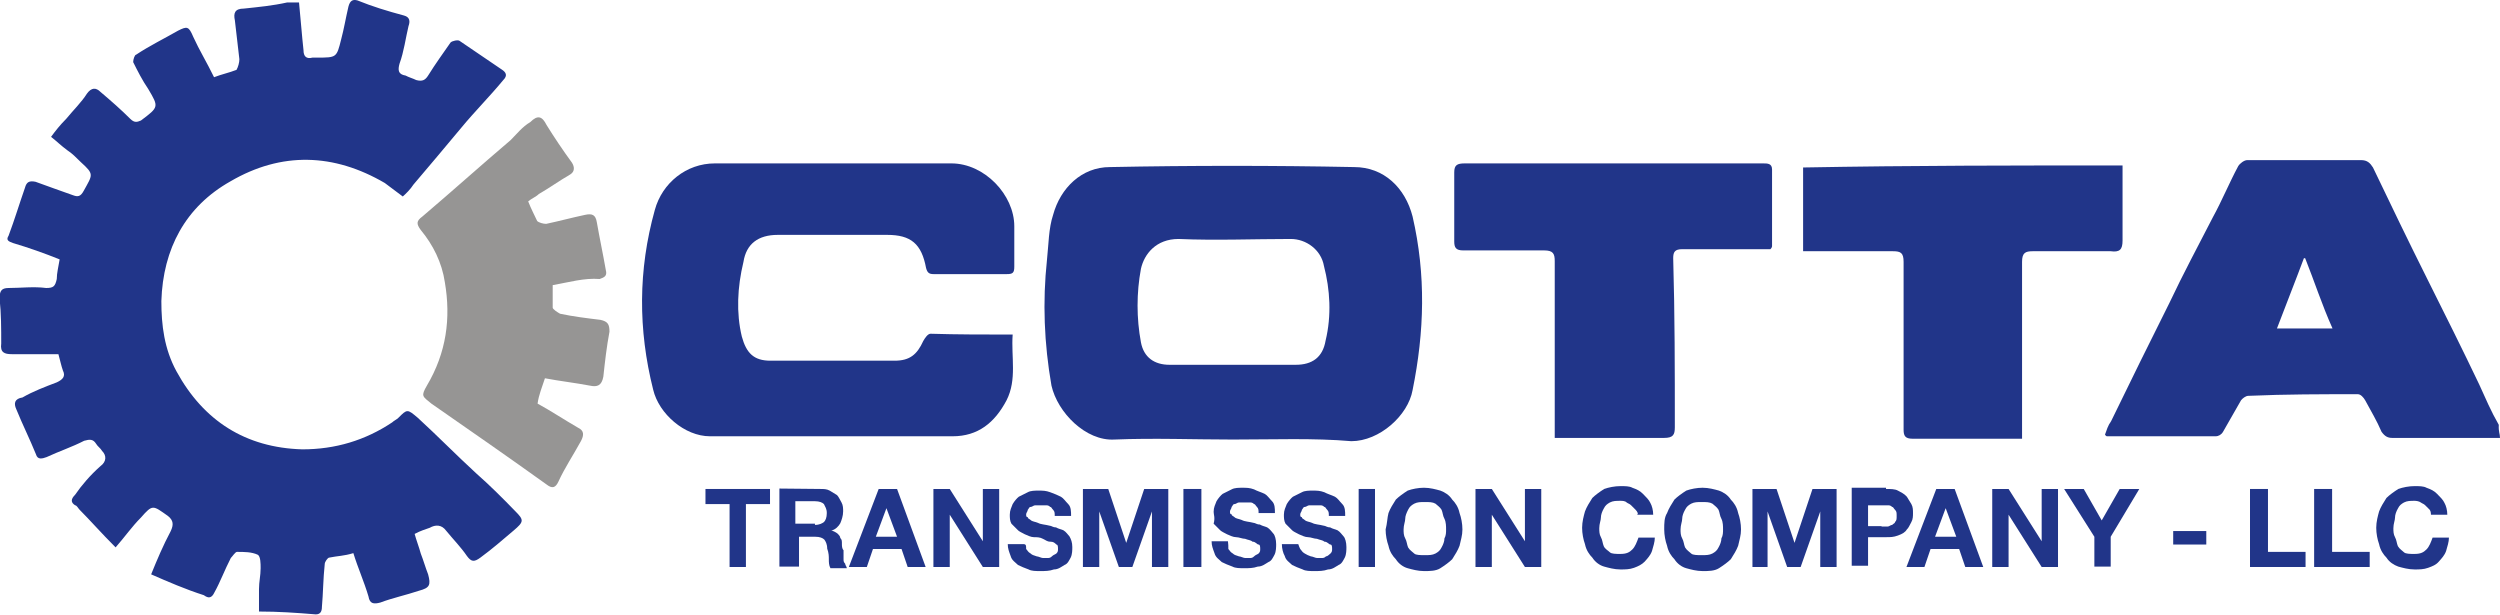 <?xml version="1.0" encoding="utf-8"?>
<svg xmlns="http://www.w3.org/2000/svg" xmlns:xlink="http://www.w3.org/1999/xlink" version="1.1" id="COTlogo2_x5F_5_x5F_in__x28_1_x29__xA0_Image_1_" x="0px" y="0px" viewBox="0 320.5 612 150.5">
<path fill="#213589" d="M37,461.1c1.5-3.7,2.9-7,4.8-10.6c0.7-1.5,0.7-2.6-0.7-3.7c-3.7-2.6-3.7-2.9-6.6,0.4c-2.2,2.2-4,4.8-6.2,7.3  c-3.7-3.7-6.2-6.6-8.8-9.2c-0.4-0.4-0.7-1.1-1.1-1.1c-1.1-0.7-1.1-1.5,0-2.6c1.5-2.2,3.7-4.8,6.2-7c1.5-1.1,1.5-2.6,0.4-3.7  c-0.4-0.7-1.1-1.1-1.5-1.8c-0.7-1.1-1.5-1.1-2.9-0.7c-2.9,1.5-6.2,2.6-9.2,4c-1.1,0.4-2.2,0.7-2.6-0.7c-1.5-3.7-3.3-7.3-4.8-11  c-0.7-1.5-0.4-2.6,1.5-2.9c2.6-1.5,5.5-2.6,8.4-3.7c1.5-0.7,2.2-1.5,1.5-2.9c-0.4-1.1-0.7-2.6-1.1-4c-4,0-7.7,0-11.4,0  c-1.8,0-2.9-0.4-2.6-2.6c0-3.7,0-7.3-0.4-11c0-1.8,0.4-2.6,2.2-2.6c2.9,0,6.2-0.4,9.2,0c1.8,0,2.2-0.4,2.6-2.2  c0-1.5,0.4-2.9,0.7-4.8c-3.7-1.5-7.7-2.9-11.4-4c-1.1-0.4-1.8-0.7-1.1-1.8c1.5-4,2.6-7.7,4-11.7c0.4-1.5,1.1-1.8,2.6-1.5  c2.9,1.1,6.2,2.2,9.2,3.3c1.1,0.4,1.8,0.4,2.6-1.1c2.2-4,2.6-4-0.7-7c-1.1-1.1-2.2-2.2-3.3-2.9c-1.5-1.1-2.6-2.2-4-3.3  c1.1-1.5,2.2-2.9,3.7-4.4c1.8-2.2,3.7-4,5.1-6.2c1.1-1.5,2.2-1.5,3.3-0.4c2.6,2.2,5.1,4.4,7.3,6.6c1.1,1.1,1.8,0.7,2.6,0.4  c4.4-3.3,4.4-3.3,1.8-7.7c-1.5-2.2-2.6-4.4-3.7-6.6c0-0.7,0.4-1.8,0.7-1.8c3.3-2.2,7-4,10.3-5.9c2.2-1.1,2.6-1.1,3.7,1.5  c1.5,3.3,3.3,6.2,5.1,9.9c1.8-0.7,3.7-1.1,5.5-1.8c0.4-0.7,0.7-1.8,0.7-2.6c-0.4-3.3-0.7-6.2-1.1-9.5c-0.4-1.8,0-2.9,2.2-2.9  c3.7-0.4,7-0.7,10.6-1.5c1.1,0,1.8,0,2.9,0c0.4,4,0.7,8.1,1.1,11.7c0,1.5,0.7,2.2,2.2,1.8c0.4,0,0.7,0,1.1,0c4.8,0,4.8,0,5.9-4.4  c0.7-2.6,1.1-5.1,1.8-8.1c0.4-1.5,1.1-1.8,2.2-1.5c3.7,1.5,7.3,2.6,11.4,3.7c1.5,0.4,1.5,1.5,1.1,2.6c-0.7,2.9-1.1,6.2-2.2,9.2  c-0.4,1.5-0.4,2.6,1.5,2.9c0.7,0.4,1.8,0.7,2.6,1.1c1.5,0.4,2.2,0,2.9-1.1c1.8-2.9,3.7-5.5,5.5-8.1c0.4-0.4,1.8-0.7,2.2-0.4  c3.3,2.2,7,4.8,10.3,7c1.1,0.7,1.5,1.5,0.4,2.6c-3.3,4-7,7.7-10.3,11.7c-4,4.8-7.7,9.2-11.7,13.9c-0.7,1.1-1.8,2.2-2.6,2.9  c-1.5-1.1-2.9-2.2-4.4-3.3c-12.5-7.3-25.3-7.7-37.8-0.4c-11,6.2-16.5,16.5-16.9,29.3c0,5.9,0.7,11.7,3.7,17.2  c6.6,12.1,16.9,18.7,30.8,19.1c8.1,0,15.4-2.2,22-6.6c0.4-0.4,1.1-0.7,1.5-1.1c2.2-2.2,2.2-2.2,4.8,0c4.8,4.4,9.5,9.2,14.3,13.6  c3.3,2.9,6.6,6.2,9.5,9.2c2.2,2.2,2.2,2.6-0.4,4.8c-2.6,2.2-5.1,4.4-8.1,6.6c-1.5,1.1-2.2,1.1-3.3-0.4c-1.5-2.2-3.3-4-5.1-6.2  c-1.1-1.5-2.6-1.5-4-0.7c-1.1,0.4-2.2,0.7-3.7,1.5c0.4,1.5,1.1,3.3,1.5,4.8c0.7,1.8,1.1,3.3,1.8,5.1c0.7,2.6,0.4,3.3-2.2,4  c-3.3,1.1-6.6,1.8-9.5,2.9c-1.5,0.4-2.6,0.4-2.9-1.5c-1.1-3.7-2.6-7-3.7-10.6c-2.2,0.7-4,0.7-5.9,1.1c-0.4,0-1.1,1.1-1.1,1.5  c-0.4,3.7-0.4,7.3-0.7,10.6c0,1.1-0.4,1.8-1.5,1.8c-4.8-0.4-9.2-0.7-13.9-0.7c0-1.8,0-3.7,0-5.5s0.4-3.3,0.4-5.1  c0-1.1,0-2.9-0.7-3.3c-1.5-0.7-3.3-0.7-5.1-0.7c-0.4,0-1.1,1.1-1.5,1.5c-1.5,2.9-2.6,5.9-4,8.4c-0.7,1.5-1.5,1.5-2.6,0.7  C45.5,464.8,41.1,462.9,37,461.1z"/>
<path fill="#213589" d="M301.8,428.1c-9.5,0-19.4-0.4-29,0c-7,0.4-13.9-6.6-15.4-13.2c-1.8-10.3-2.2-20.5-1.1-30.8  c0.4-3.7,0.4-7.7,1.5-11c1.8-6.6,7-11.7,13.9-11.7c19.8-0.4,40-0.4,59.8,0c7.3,0,12.5,5.1,14.3,12.1c3.3,14.3,2.9,28.2,0,42.5  c-1.1,6.2-8.1,12.5-15,12.5C321.6,427.7,311.7,428.1,301.8,428.1z M301.8,409.8c5.1,0,10.3,0,15.4,0c4,0,6.6-1.8,7.3-5.9  c1.5-6.2,1.1-12.5-0.4-18.3c-0.7-4-4.4-6.6-8.1-6.6c-9.2,0-18.3,0.4-27.5,0c-5.5,0-8.4,3.7-9.2,7.3c-1.1,5.9-1.1,12.1,0,18  c0.7,3.7,3.3,5.5,7,5.5C291.9,409.8,296.6,409.8,301.8,409.8z"/>
<path fill="#213589" d="M247.9,402.4c-0.4,5.5,1.1,11-1.5,16.1c-2.9,5.5-7,8.8-13.2,8.8c-19.8,0-39.6,0-59.4,0  c-6.2,0-12.5-5.5-13.9-11.4c-3.7-14.7-3.7-29.3,0.4-44c1.8-6.6,7.7-11.4,14.7-11.4c19.4,0,38.9,0,57.9,0c8.1,0,15.4,7.7,15.4,15.4  c0,3.3,0,6.6,0,9.9c0,1.5-0.4,1.8-1.8,1.8c-5.9,0-12.1,0-18,0c-1.1,0-1.5-0.4-1.8-1.5c-1.1-5.9-3.7-8.1-9.5-8.1  c-8.8,0-17.6,0-26.8,0c-4.8,0-7.7,2.2-8.4,6.6c-1.5,6.2-1.8,12.5-0.4,18.3c1.1,4,2.9,5.9,7,5.9c10.3,0,20.5,0,30.4,0  c3.7,0,5.5-1.5,7-4.8c0.4-0.7,1.1-1.8,1.8-1.8C234.3,402.4,240.9,402.4,247.9,402.4z"/>
<path fill="#213589" d="M612,427.7c-3.7,0-7,0-10.3,0c-5.5,0-10.6,0-16.1,0c-1.1,0-1.8-0.4-2.6-1.5c-1.1-2.6-2.6-5.1-4-7.7  c-0.4-0.7-1.1-1.5-1.8-1.5c-8.8,0-17.6,0-26.8,0.4c-0.7,0-1.5,0.7-1.8,1.1c-1.5,2.6-2.9,5.1-4.4,7.7c-0.4,0.7-1.1,1.1-1.8,1.1  c-8.8,0-17.6,0-26.4,0c-0.4,0-0.4,0-0.7-0.4c0.4-1.1,0.7-2.2,1.5-3.3c4.8-9.9,9.5-19.4,14.3-29c3.3-7,7-13.9,10.6-20.9  c2.2-4,4-8.4,6.2-12.5c0.4-0.7,1.5-1.5,2.2-1.5c9.2,0,18.7,0,27.9,0c1.5,0,2.2,0.7,2.9,1.8c4.4,9.2,8.8,18.3,13.2,27.1  c4.4,8.8,8.8,17.6,12.8,26c1.5,3.3,2.9,6.6,4.8,9.9C611.6,426.3,612,426.6,612,427.7z M564.3,383.7H564c-2.2,5.9-4.4,11.4-6.6,17.2  c4.4,0,8.8,0,13.6,0C568.4,395.1,566.5,389.2,564.3,383.7z"/>
<path fill="#213589" d="M433.4,381.5c-0.7,0-1.5,0-2.2,0c-6.6,0-12.8,0-19.4,0c-1.8,0-2.2,0.7-2.2,2.2c0.4,13.9,0.4,27.5,0.4,41.4  c0,1.8-0.4,2.6-2.6,2.6c-8.1,0-16.5,0-24.6,0c-0.7,0-1.5,0-2.2,0c0-1.1,0-1.8,0-2.6c0-13.6,0-27.1,0-40.7c0-1.8-0.4-2.6-2.6-2.6  c-6.6,0-13.2,0-19.8,0c-1.8,0-2.2-0.7-2.2-2.2c0-5.5,0-11,0-16.9c0-1.8,0.7-2.2,2.6-2.2c24.2,0,48.8,0,73,0c1.1,0,2.2,0,2.2,1.5  c0,6.2,0,12.5,0,18.7C433.8,380.8,433.8,381.1,433.4,381.5z"/>
<path fill="#213589" d="M519.6,361c0,0.7,0,1.8,0,2.6c0,5.1,0,10.3,0,15.8c0,2.2-0.7,2.9-2.9,2.6c-6.2,0-12.5,0-19.1,0  c-1.8,0-2.6,0.4-2.6,2.6c0,13.6,0,27.1,0,40.7c0,0.7,0,1.8,0,2.6c-0.7,0-1.5,0-2.2,0c-8.1,0-16.5,0-24.6,0c-1.8,0-2.2-0.7-2.2-2.2  c0-13.6,0-27.5,0-41.1c0-2.2-0.7-2.6-2.6-2.6c-6.6,0-12.8,0-19.4,0c-0.7,0-1.5,0-2.6,0c0-7,0-13.9,0-20.5  C468.3,361,493.9,361,519.6,361z"/>
<g>
	<path fill="#213589" d="M172.7,443.9v-3.7h15.8v3.7h-5.9v15.4h-4v-15.4H172.7z"/>
	<path fill="#213589" d="M200.9,440.2c0.7,0,1.5,0,2.2,0.4c0.7,0.4,1.1,0.7,1.8,1.1c0.4,0.4,0.7,1.1,1.1,1.8   c0.4,0.7,0.4,1.5,0.4,2.2c0,1.1-0.4,2.2-0.7,2.9c-0.4,0.7-1.1,1.5-2.2,1.8l0,0c0.4,0,1.1,0.4,1.5,0.7c0.4,0.4,0.7,0.7,0.7,1.1   c0.4,0.4,0.4,0.7,0.4,1.5c0,0.4,0,1.1,0.4,1.5c0,0.4,0,0.7,0,1.1c0,0.4,0,0.7,0,1.1c0,0.4,0,0.7,0.4,1.1c0,0.4,0.4,0.7,0.4,1.1h-4   c-0.4-0.7-0.4-1.5-0.4-2.2s0-1.5-0.4-2.6c0-1.1-0.4-1.8-0.7-2.2c-0.4-0.4-1.1-0.7-2.2-0.7h-4v7.3h-4.8v-19.1L200.9,440.2   L200.9,440.2z M199.5,449c1.1,0,1.8-0.4,2.2-0.7c0.4-0.4,0.7-1.1,0.7-2.2c0-1.1-0.4-1.5-0.7-2.2c-0.4-0.4-1.1-0.7-2.2-0.7h-4.8v5.5   h4.8V449z"/>
	<path fill="#213589" d="M219.6,440.2l7,19.1h-4.4l-1.5-4.4h-7l-1.5,4.4h-4.4l7.3-19.1H219.6z M219.6,451.9l-2.6-7l0,0l-2.6,7H219.6   z"/>
	<path fill="#213589" d="M232.5,440.2l8.1,12.8l0,0v-12.8h4v19.1h-4l-8.1-12.8l0,0v12.8h-4v-19.1H232.5z"/>
	<path fill="#213589" d="M251.2,454.9c0.4,0.4,0.4,0.7,1.1,1.1c0.4,0.4,0.7,0.4,1.5,0.7c0.4,0,1.1,0.4,1.5,0.4c0.4,0,0.7,0,1.1,0   s0.7,0,1.1-0.4c0.4-0.4,0.7-0.4,1.1-0.7c0.4-0.4,0.4-0.7,0.4-1.1c0-0.4,0-1.1-0.4-1.1c-0.4-0.4-0.7-0.7-1.5-0.7s-1.1-0.4-1.8-0.7   c-0.7-0.4-1.5-0.4-2.2-0.4c-0.7,0-1.5-0.4-2.2-0.7c-0.7-0.4-1.5-0.7-1.8-1.1c-0.4-0.4-1.1-1.1-1.5-1.5c-0.4-0.7-0.4-1.5-0.4-2.2   c0-1.1,0.4-1.8,0.7-2.6c0.4-0.7,1.1-1.5,1.5-1.8c0.7-0.4,1.5-0.7,2.2-1.1c0.7-0.4,1.8-0.4,2.6-0.4c1.1,0,1.8,0,2.9,0.4   c1.1,0.4,1.8,0.7,2.6,1.1c0.7,0.4,1.1,1.1,1.8,1.8c0.7,0.7,0.7,1.8,0.7,2.9h-4c0-0.7,0-1.1-0.4-1.5c-0.4-0.4-0.4-0.7-0.7-0.7   c-0.4-0.4-0.7-0.4-1.1-0.4c-0.4,0-0.7,0-1.5,0c-0.4,0-0.7,0-1.1,0c-0.4,0-0.7,0.4-1.1,0.4c-0.4,0-0.4,0.4-0.7,0.7   c0,0.4-0.4,0.7-0.4,1.1c0,0.4,0,0.7,0.4,0.7c0,0.4,0.4,0.4,0.7,0.7c0.4,0.4,1.1,0.4,1.8,0.7c0.7,0.4,1.8,0.4,2.9,0.7   c0.4,0,0.7,0.4,1.5,0.4c0.7,0.4,1.1,0.4,1.8,0.7c0.7,0.4,1.1,1.1,1.5,1.5c0.4,0.7,0.7,1.5,0.7,2.6c0,0.7,0,1.8-0.4,2.6   c-0.4,0.7-0.7,1.5-1.5,1.8c-0.7,0.4-1.5,1.1-2.6,1.1c-1.1,0.4-2.2,0.4-3.3,0.4c-1.1,0-2.2,0-2.9-0.4c-1.1-0.4-1.8-0.7-2.6-1.1   c-0.7-0.7-1.5-1.1-1.8-2.2c-0.4-1.1-0.7-1.8-0.7-2.9h4C251.2,453.8,251.2,454.1,251.2,454.9z"/>
	<path fill="#213589" d="M271.3,440.2l4.4,13.2l0,0l4.4-13.2h5.9v19.1h-4v-13.6l0,0l-4.8,13.6h-3.3l-4.8-13.6l0,0v13.6h-4v-19.1   H271.3z"/>
	<path fill="#213589" d="M294.1,440.2v19.1h-4.4v-19.1H294.1z"/>
	<path fill="#213589" d="M300.7,454.9c0.4,0.4,0.4,0.7,1.1,1.1c0.4,0.4,0.7,0.4,1.5,0.7c0.4,0,1.1,0.4,1.5,0.4c0.4,0,0.7,0,1.1,0   c0.4,0,0.7,0,1.1-0.4s0.7-0.4,1.1-0.7c0.4-0.4,0.4-0.7,0.4-1.1c0-0.4,0-1.1-0.4-1.1s-0.7-0.7-1.5-0.7c-0.4-0.4-1.1-0.4-1.8-0.7   c-0.7,0-1.5-0.4-2.2-0.4s-1.5-0.4-2.2-0.7c-0.7-0.4-1.5-0.7-1.8-1.1c-0.4-0.4-1.1-1.1-1.5-1.5c0.4-1.5,0-2.2,0-2.9   c0-1.1,0.4-1.8,0.7-2.6c0.4-0.7,1.1-1.5,1.5-1.8c0.7-0.4,1.5-0.7,2.2-1.1c0.7-0.4,1.8-0.4,2.6-0.4c1.1,0,1.8,0,2.9,0.4   c0.7,0.4,1.8,0.7,2.6,1.1c0.7,0.4,1.1,1.1,1.8,1.8s0.7,1.8,0.7,2.9h-4c0-0.7,0-1.1-0.4-1.5c-0.4-0.4-0.4-0.7-0.7-0.7   c-0.4-0.4-0.7-0.4-1.1-0.4s-0.7,0-1.5,0c-0.4,0-0.7,0-1.1,0c-0.4,0-0.7,0.4-1.1,0.4c-0.4,0-0.4,0.4-0.7,0.7c0,0.4-0.4,0.7-0.4,1.1   s0,0.7,0.4,0.7c0,0.4,0.4,0.4,0.7,0.7c0.4,0.4,1.1,0.4,1.8,0.7c0.7,0.4,1.8,0.4,2.9,0.7c0.4,0,0.7,0.4,1.5,0.4   c0.7,0.4,1.1,0.4,1.8,0.7c0.7,0.4,1.1,1.1,1.5,1.5c0.4,0.4,0.7,1.5,0.7,2.6c0,0.7,0,1.8-0.4,2.6c-0.4,0.7-0.7,1.5-1.5,1.8   c-0.7,0.4-1.5,1.1-2.6,1.1c-1.1,0.4-2.2,0.4-3.3,0.4s-2.2,0-2.9-0.4c-1.1-0.4-1.8-0.7-2.6-1.1c-0.7-0.7-1.5-1.1-1.8-2.2   c-0.4-1.1-0.7-1.8-0.7-2.9h4C300.7,453.8,300.7,454.1,300.7,454.9z"/>
	<path fill="#213589" d="M318.3,454.9c0.4,0.4,0.4,0.7,1.1,1.1c0.7,0.4,0.7,0.4,1.5,0.7c0.4,0,1.1,0.4,1.5,0.4c0.4,0,0.7,0,1.1,0   s0.7,0,1.1-0.4c0.4,0,0.7-0.4,1.1-0.7c0.4-0.4,0.4-0.7,0.4-1.1c0-0.4,0-1.1-0.4-1.1c-0.4,0-0.7-0.7-1.5-0.7   c-0.4-0.4-1.1-0.4-1.8-0.7c-0.7,0-1.5-0.4-2.2-0.4s-1.5-0.4-2.2-0.7c-0.7-0.4-1.5-0.7-1.8-1.1c-0.4-0.4-1.1-1.1-1.5-1.5   c-0.4-0.7-0.4-1.5-0.4-2.2c0-1.1,0.4-1.8,0.7-2.6c0.4-0.7,1.1-1.5,1.5-1.8c0.7-0.4,1.5-0.7,2.2-1.1c0.7-0.4,1.8-0.4,2.6-0.4   c1.1,0,1.8,0,2.9,0.4c0.7,0.4,1.8,0.7,2.6,1.1c0.7,0.4,1.1,1.1,1.8,1.8c0.7,0.7,0.7,1.8,0.7,2.9h-4c0-0.7,0-1.1-0.4-1.5   c-0.4-0.4-0.4-0.7-0.7-0.7c-0.4-0.4-0.7-0.4-1.1-0.4s-0.7,0-1.5,0c-0.4,0-0.7,0-1.1,0c-0.4,0-0.7,0.4-1.1,0.4s-0.4,0.4-0.7,0.7   c0,0.4-0.4,0.7-0.4,1.1c0,0.4,0,0.7,0.4,0.7c0,0.4,0.4,0.4,0.7,0.7c0.4,0.4,1.1,0.4,1.8,0.7c0.7,0.4,1.8,0.4,2.9,0.7   c0.4,0,0.7,0.4,1.5,0.4c0.7,0.4,1.1,0.4,1.8,0.7c0.7,0.4,1.1,1.1,1.5,1.5c0.4,0.4,0.7,1.5,0.7,2.6c0,0.7,0,1.8-0.4,2.6   c-0.4,0.7-0.7,1.5-1.5,1.8c-0.7,0.4-1.5,1.1-2.6,1.1c-1.1,0.4-2.2,0.4-3.3,0.4s-2.2,0-2.9-0.4c-1.1-0.4-1.8-0.7-2.6-1.1   c-0.7-0.7-1.5-1.1-1.8-2.2c-0.4-0.7-0.7-1.8-0.7-2.9h4C317.9,453.8,317.9,454.1,318.3,454.9z"/>
	<path fill="#213589" d="M336.6,440.2v19.1h-4v-19.1H336.6z"/>
	<path fill="#213589" d="M339.9,446.1c0.4-1.1,1.1-2.2,1.8-3.3c0.7-0.7,1.8-1.5,2.9-2.2c1.1-0.4,2.6-0.7,4-0.7c1.5,0,2.9,0.4,4,0.7   c1.1,0.4,2.2,1.1,2.9,2.2c0.7,0.7,1.5,1.8,1.8,3.3c0.4,1.1,0.7,2.6,0.7,4c0,1.5-0.4,2.6-0.7,4c-0.4,1.1-1.1,2.2-1.8,3.3   c-0.7,0.7-1.8,1.5-2.9,2.2c-1.1,0.7-2.6,0.7-4,0.7c-1.5,0-2.9-0.4-4-0.7s-2.2-1.1-2.9-2.2c-0.7-0.7-1.5-1.8-1.8-3.3   c-0.4-1.1-0.7-2.6-0.7-4C339.6,448.6,339.6,447.2,339.9,446.1z M344,452.3c0.4,0.7,0.4,1.5,0.7,2.2c0.4,0.7,1.1,1.1,1.5,1.5   c0.4,0.4,1.5,0.4,2.6,0.4c1.1,0,1.8,0,2.6-0.4c0.7-0.4,1.1-0.7,1.5-1.5c0.4-0.7,0.7-1.5,0.7-2.2c0.4-0.7,0.4-1.5,0.4-2.2   c0-0.7,0-1.8-0.4-2.6c-0.4-0.7-0.4-1.5-0.7-2.2c-0.4-0.7-1.1-1.1-1.5-1.5c-0.7-0.4-1.5-0.4-2.6-0.4c-1.1,0-1.8,0-2.6,0.4   c-0.7,0.4-1.1,0.7-1.5,1.5s-0.7,1.5-0.7,2.2c0,0.7-0.4,1.5-0.4,2.6C343.6,450.8,343.6,451.6,344,452.3z"/>
	<path fill="#213589" d="M365.2,440.2l8.1,12.8l0,0v-12.8h4v19.1h-4l-8.1-12.8l0,0v12.8h-4v-19.1H365.2z"/>
	<path fill="#213589" d="M400.4,445.3c-0.4-0.4-0.7-0.7-1.1-1.1c-0.4-0.4-0.7-0.4-1.1-0.7c-0.4-0.4-1.1-0.4-1.5-0.4   c-1.1,0-1.8,0-2.6,0.4c-0.7,0.4-1.1,0.7-1.5,1.5c-0.4,0.7-0.7,1.5-0.7,2.2s-0.4,1.5-0.4,2.6c0,0.7,0,1.5,0.4,2.2   c0.4,0.7,0.4,1.5,0.7,2.2s1.1,1.1,1.5,1.5c0.4,0.4,1.5,0.4,2.6,0.4c1.5,0,2.2-0.4,2.9-1.1s1.1-1.8,1.5-2.9h4c0,1.1-0.4,2.2-0.7,3.3   c-0.4,1.1-1.1,1.8-1.8,2.6c-0.7,0.7-1.5,1.1-2.6,1.5c-1.1,0.4-2.2,0.4-3.3,0.4c-1.5,0-2.9-0.4-4-0.7s-2.2-1.1-2.9-2.2   c-0.7-0.7-1.5-1.8-1.8-3.3c-0.4-1.1-0.7-2.6-0.7-4c0-1.5,0.4-2.9,0.7-4c0.4-1.1,1.1-2.2,1.8-3.3c0.7-0.7,1.8-1.5,2.9-2.2   c1.1-0.4,2.6-0.7,4-0.7c1.1,0,2.2,0,2.9,0.4c1.1,0.4,1.8,0.7,2.6,1.5c0.7,0.7,1.5,1.5,1.8,2.2c0.4,0.7,0.7,1.8,0.7,2.9h-4   C401.2,446.4,400.8,445.7,400.4,445.3z"/>
	<path fill="#213589" d="M408.1,446.1c0.4-1.1,1.1-2.2,1.8-3.3c0.7-0.7,1.8-1.5,2.9-2.2c1.1-0.4,2.6-0.7,4-0.7c1.5,0,2.9,0.4,4,0.7   c1.1,0.4,2.2,1.1,2.9,2.2c0.7,0.7,1.5,1.8,1.8,3.3c0.4,1.1,0.7,2.6,0.7,4c0,1.5-0.4,2.6-0.7,4c-0.4,1.1-1.1,2.2-1.8,3.3   c-0.7,0.7-1.8,1.5-2.9,2.2s-2.6,0.7-4,0.7c-1.5,0-2.9-0.4-4-0.7s-2.2-1.1-2.9-2.2c-0.7-0.7-1.5-1.8-1.8-3.3c-0.4-1.1-0.7-2.6-0.7-4   C407.4,448.6,407.4,447.2,408.1,446.1z M411.8,452.3c0.4,0.7,0.4,1.5,0.7,2.2c0.4,0.7,1.1,1.1,1.5,1.5c0.4,0.4,1.5,0.4,2.6,0.4   c1.1,0,1.8,0,2.6-0.4c0.7-0.4,1.1-0.7,1.5-1.5c0.4-0.7,0.7-1.5,0.7-2.2c0.4-0.7,0.4-1.5,0.4-2.2c0-0.7,0-1.8-0.4-2.6   c-0.4-0.7-0.4-1.5-0.7-2.2c-0.4-0.7-1.1-1.1-1.5-1.5c-0.7-0.4-1.5-0.4-2.6-0.4c-1.1,0-1.8,0-2.6,0.4c-0.7,0.4-1.1,0.7-1.5,1.5   c-0.4,0.7-0.7,1.5-0.7,2.2c0,0.7-0.4,1.5-0.4,2.6C411.4,450.8,411.4,451.6,411.8,452.3z"/>
	<path fill="#213589" d="M434.9,440.2l4.4,13.2l0,0l4.4-13.2h5.9v19.1h-4v-13.6l0,0l-4.8,13.6h-3.3l-4.8-13.6l0,0v13.6H429v-19.1   H434.9z"/>
	<path fill="#213589" d="M461.7,440.2c1.1,0,2.2,0,2.9,0.4s1.5,0.7,2.2,1.5c0.4,0.7,0.7,1.1,1.1,1.8c0.4,0.7,0.4,1.5,0.4,2.2   s0,1.5-0.4,2.2c-0.4,0.7-0.7,1.5-1.1,1.8c-0.4,0.7-1.1,1.1-2.2,1.5c-1.1,0.4-1.8,0.4-2.9,0.4h-4.4v7h-4v-19.1h8.4V440.2z    M460.6,449.4c0.4,0,1.1,0,1.5,0c0.4,0,0.7-0.4,1.1-0.4c0.4-0.4,0.7-0.4,0.7-0.7c0.4-0.4,0.4-0.7,0.4-1.5s0-1.1-0.4-1.5   c-0.4-0.4-0.4-0.7-0.7-0.7c-0.4-0.4-0.7-0.4-1.1-0.4c-0.4,0-0.7,0-1.5,0h-3.3v5.1H460.6z"/>
	<path fill="#213589" d="M478.5,440.2l7,19.1h-4.4l-1.5-4.4h-7l-1.5,4.4h-4.4l7.3-19.1H478.5z M478.9,451.9l-2.6-7l0,0l-2.6,7H478.9   z"/>
	<path fill="#213589" d="M491.7,440.2l8.1,12.8l0,0v-12.8h4v19.1h-4l-8.1-12.8l0,0v12.8h-4v-19.1H491.7z"/>
	<path fill="#213589" d="M505.3,440.2h4.8l4.4,7.7l4.4-7.7h4.8l-7,11.7v7.3h-4v-7.3L505.3,440.2z"/>
	<path fill="#213589" d="M540.1,450.5v3.3h-8.1v-3.3H540.1z"/>
	<path fill="#213589" d="M555.2,440.2v15.4h9.2v3.7h-13.6v-19.1H555.2z"/>
	<path fill="#213589" d="M570.9,440.2v15.4h9.2v3.7h-13.6v-19.1H570.9z"/>
	<path fill="#213589" d="M594.8,445.3c-0.4-0.4-0.7-0.7-1.1-1.1c-0.4-0.4-0.7-0.4-1.1-0.7s-1.1-0.4-1.5-0.4c-1.1,0-1.8,0-2.6,0.4   c-0.7,0.4-1.1,0.7-1.5,1.5c-0.4,0.7-0.7,1.5-0.7,2.2s-0.4,1.5-0.4,2.6c0,0.7,0,1.5,0.4,2.2c0.4,0.7,0.4,1.5,0.7,2.2   c0.4,0.7,1.1,1.1,1.5,1.5c0.4,0.4,1.5,0.4,2.6,0.4c1.5,0,2.2-0.4,2.9-1.1c0.7-0.7,1.1-1.8,1.5-2.9h4c0,1.1-0.4,2.2-0.7,3.3   c-0.4,1.1-1.1,1.8-1.8,2.6s-1.5,1.1-2.6,1.5c-1.1,0.4-2.2,0.4-3.3,0.4c-1.5,0-2.9-0.4-4-0.7c-1.1-0.4-2.2-1.1-2.9-2.2   c-0.7-0.7-1.5-1.8-1.8-3.3c-0.4-1.1-0.7-2.6-0.7-4c0-1.5,0.4-2.9,0.7-4c0.4-1.1,1.1-2.2,1.8-3.3c0.7-0.7,1.8-1.5,2.9-2.2   c1.1-0.4,2.6-0.7,4-0.7c1.1,0,2.2,0,2.9,0.4c1.1,0.4,1.8,0.7,2.6,1.5c0.7,0.7,1.5,1.5,1.8,2.2c0.4,0.7,0.7,1.8,0.7,2.9h-4   C595.1,446.4,595.1,445.7,594.8,445.3z"/>
</g>
<path fill="#969594" d="M135.3,390.3c0,1.8,0,3.7,0,5.5c0,0.4,1.1,1.1,1.8,1.5c3.3,0.7,6.6,1.1,9.9,1.5c1.8,0.4,2.2,1.1,2.2,2.9  c-0.7,3.7-1.1,7.3-1.5,11c-0.4,2.2-1.5,2.6-3.3,2.2c-3.7-0.7-7.3-1.1-11-1.8c-0.7,2.2-1.5,4-1.8,6.2c3.3,1.8,6.6,4,9.9,5.9  c1.5,0.7,1.5,1.8,0.7,3.3c-1.8,3.3-4,6.6-5.5,9.9c-0.7,1.5-1.5,1.8-2.9,0.7c-9.2-6.6-18.7-13.2-28.2-19.8c-2.2-1.8-2.6-1.8-1.1-4.4  c4.8-8.1,5.9-16.5,4.4-25.3c-0.7-4.8-2.9-9.2-5.9-12.8c-1.1-1.5-1.1-2.2,0.4-3.3c7.3-6.2,14.3-12.5,21.6-18.7  c1.5-1.5,2.9-3.3,4.8-4.4c1.8-1.8,2.9-1.5,4,0.7c1.8,2.9,4,6.2,6.2,9.2c0.7,1.1,0.7,2.2-0.4,2.9c-2.6,1.5-5.1,3.3-7.7,4.8  c-0.7,0.7-1.8,1.1-2.6,1.8c0.7,1.8,1.5,3.3,2.2,4.8c0.4,0.4,1.5,0.7,2.2,0.7c3.3-0.7,6.2-1.5,9.5-2.2c1.8-0.4,2.6,0,2.9,1.8  c0.7,4,1.5,7.7,2.2,11.7c0.4,1.5-0.4,1.8-1.5,2.2C143,388.5,139.3,389.6,135.3,390.3z"/>
</svg>